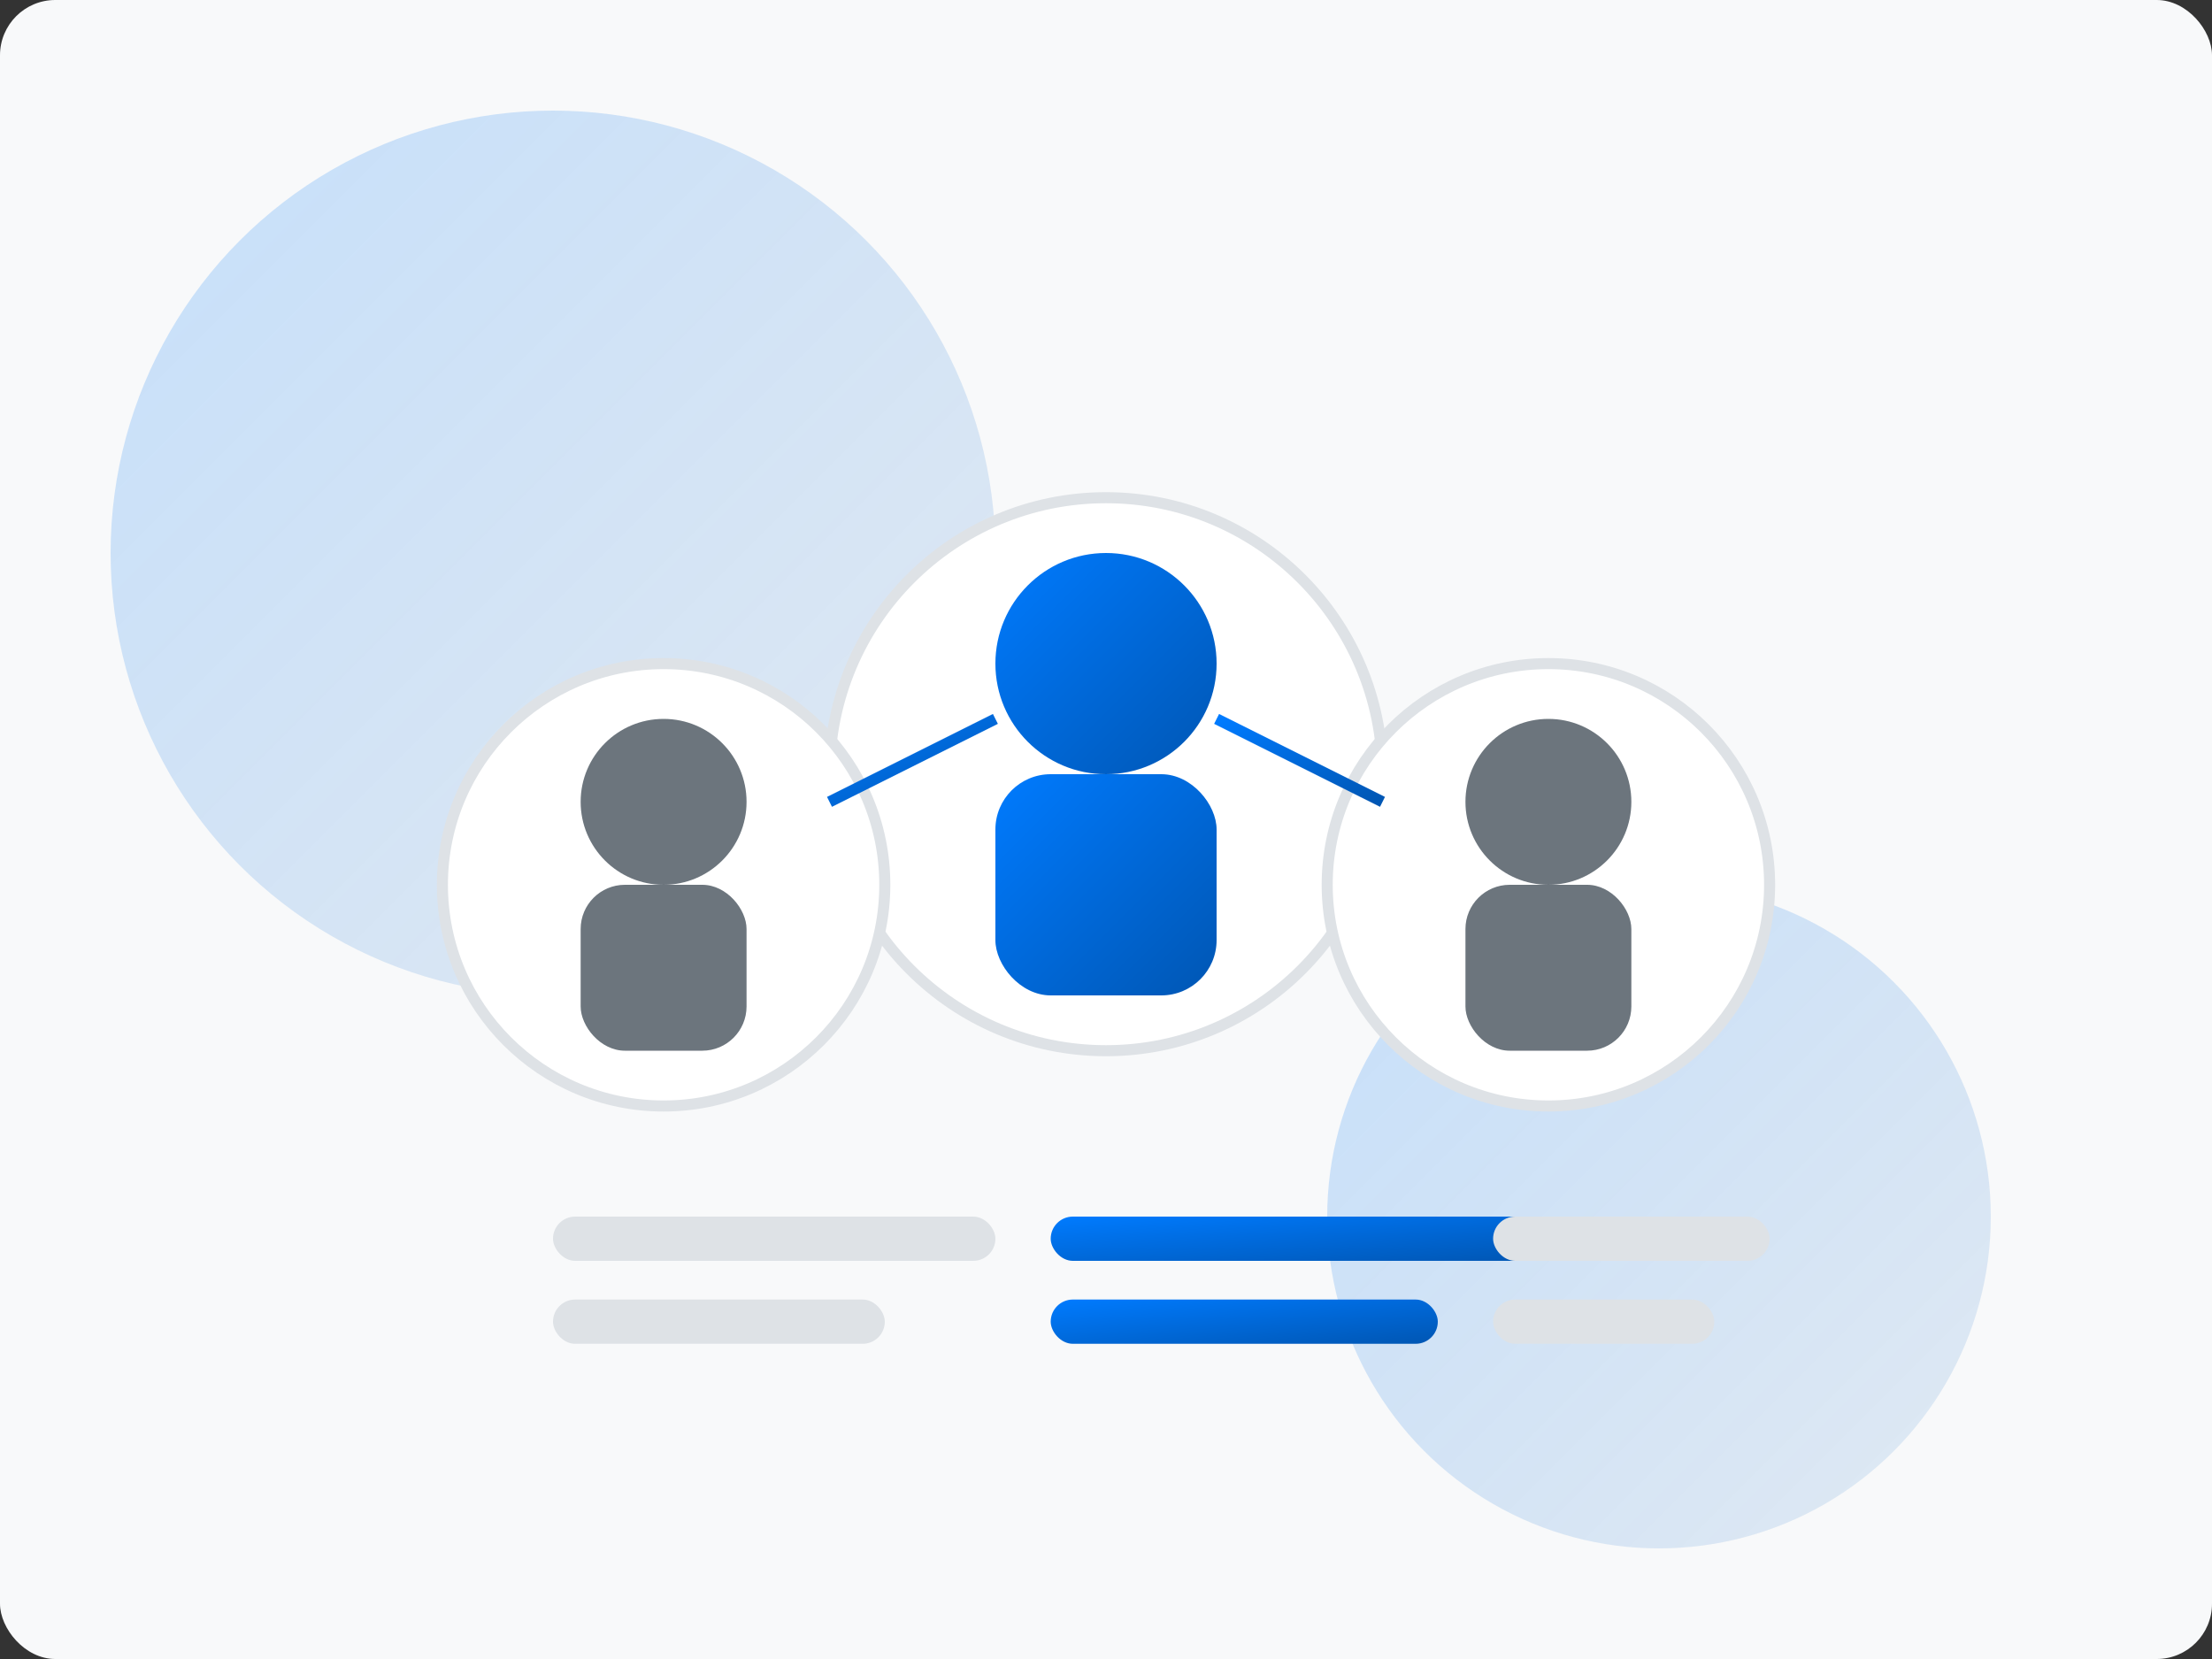 <svg xmlns="http://www.w3.org/2000/svg" width="400" height="300" viewBox="0 0 400 300">
  <rect x="0" y="0" width="400" height="300" fill="#333333" stroke="none"/>
  <defs>
    <linearGradient id="about-gradient" x1="0%" y1="0%" x2="100%" y2="100%">
      <stop offset="0%" stop-color="#007BFF" />
      <stop offset="100%" stop-color="#0056b3" />
    </linearGradient>
    <linearGradient id="about-gradient-light" x1="0%" y1="0%" x2="100%" y2="100%">
      <stop offset="0%" stop-color="#007BFF" stop-opacity="0.2" />
      <stop offset="100%" stop-color="#0056b3" stop-opacity="0.1" />
    </linearGradient>
  </defs>
  
  <!-- Background Shapes -->
  <rect x="0" y="0" width="400" height="300" fill="#f8f9fa" rx="10" />
  <circle cx="100" cy="100" r="80" fill="url(#about-gradient-light)" />
  <circle cx="300" cy="220" r="60" fill="url(#about-gradient-light)" />
  
  <!-- Team Illustration -->
  <g transform="translate(80, 60)">
    <!-- Person 1 (Center, Leader) -->
    <circle cx="120" cy="80" r="50" fill="#fff" stroke="#dee2e6" stroke-width="2" />
    <circle cx="120" cy="60" r="20" fill="url(#about-gradient)" />
    <rect x="100" y="80" width="40" height="40" rx="10" fill="url(#about-gradient)" />
    
    <!-- Person 2 (Left) -->
    <circle cx="40" cy="100" r="40" fill="#fff" stroke="#dee2e6" stroke-width="2" />
    <circle cx="40" cy="85" r="15" fill="#6c757d" />
    <rect x="25" y="100" width="30" height="30" rx="8" fill="#6c757d" />
    
    <!-- Person 3 (Right) -->
    <circle cx="200" cy="100" r="40" fill="#fff" stroke="#dee2e6" stroke-width="2" />
    <circle cx="200" cy="85" r="15" fill="#6c757d" />
    <rect x="185" y="100" width="30" height="30" rx="8" fill="#6c757d" />
    
    <!-- Connection Lines -->
    <line x1="70" y1="85" x2="100" y2="70" stroke="url(#about-gradient)" stroke-width="2" />
    <line x1="170" y1="85" x2="140" y2="70" stroke="url(#about-gradient)" stroke-width="2" />
    
    <!-- Text Elements (stylized as blocks) -->
    <rect x="20" y="160" width="80" height="8" rx="4" fill="#dee2e6" />
    <rect x="20" y="175" width="60" height="8" rx="4" fill="#dee2e6" />
    <rect x="110" y="160" width="90" height="8" rx="4" fill="url(#about-gradient)" />
    <rect x="110" y="175" width="70" height="8" rx="4" fill="url(#about-gradient)" />
    <rect x="190" y="160" width="50" height="8" rx="4" fill="#dee2e6" />
    <rect x="190" y="175" width="40" height="8" rx="4" fill="#dee2e6" />
  </g>
</svg>